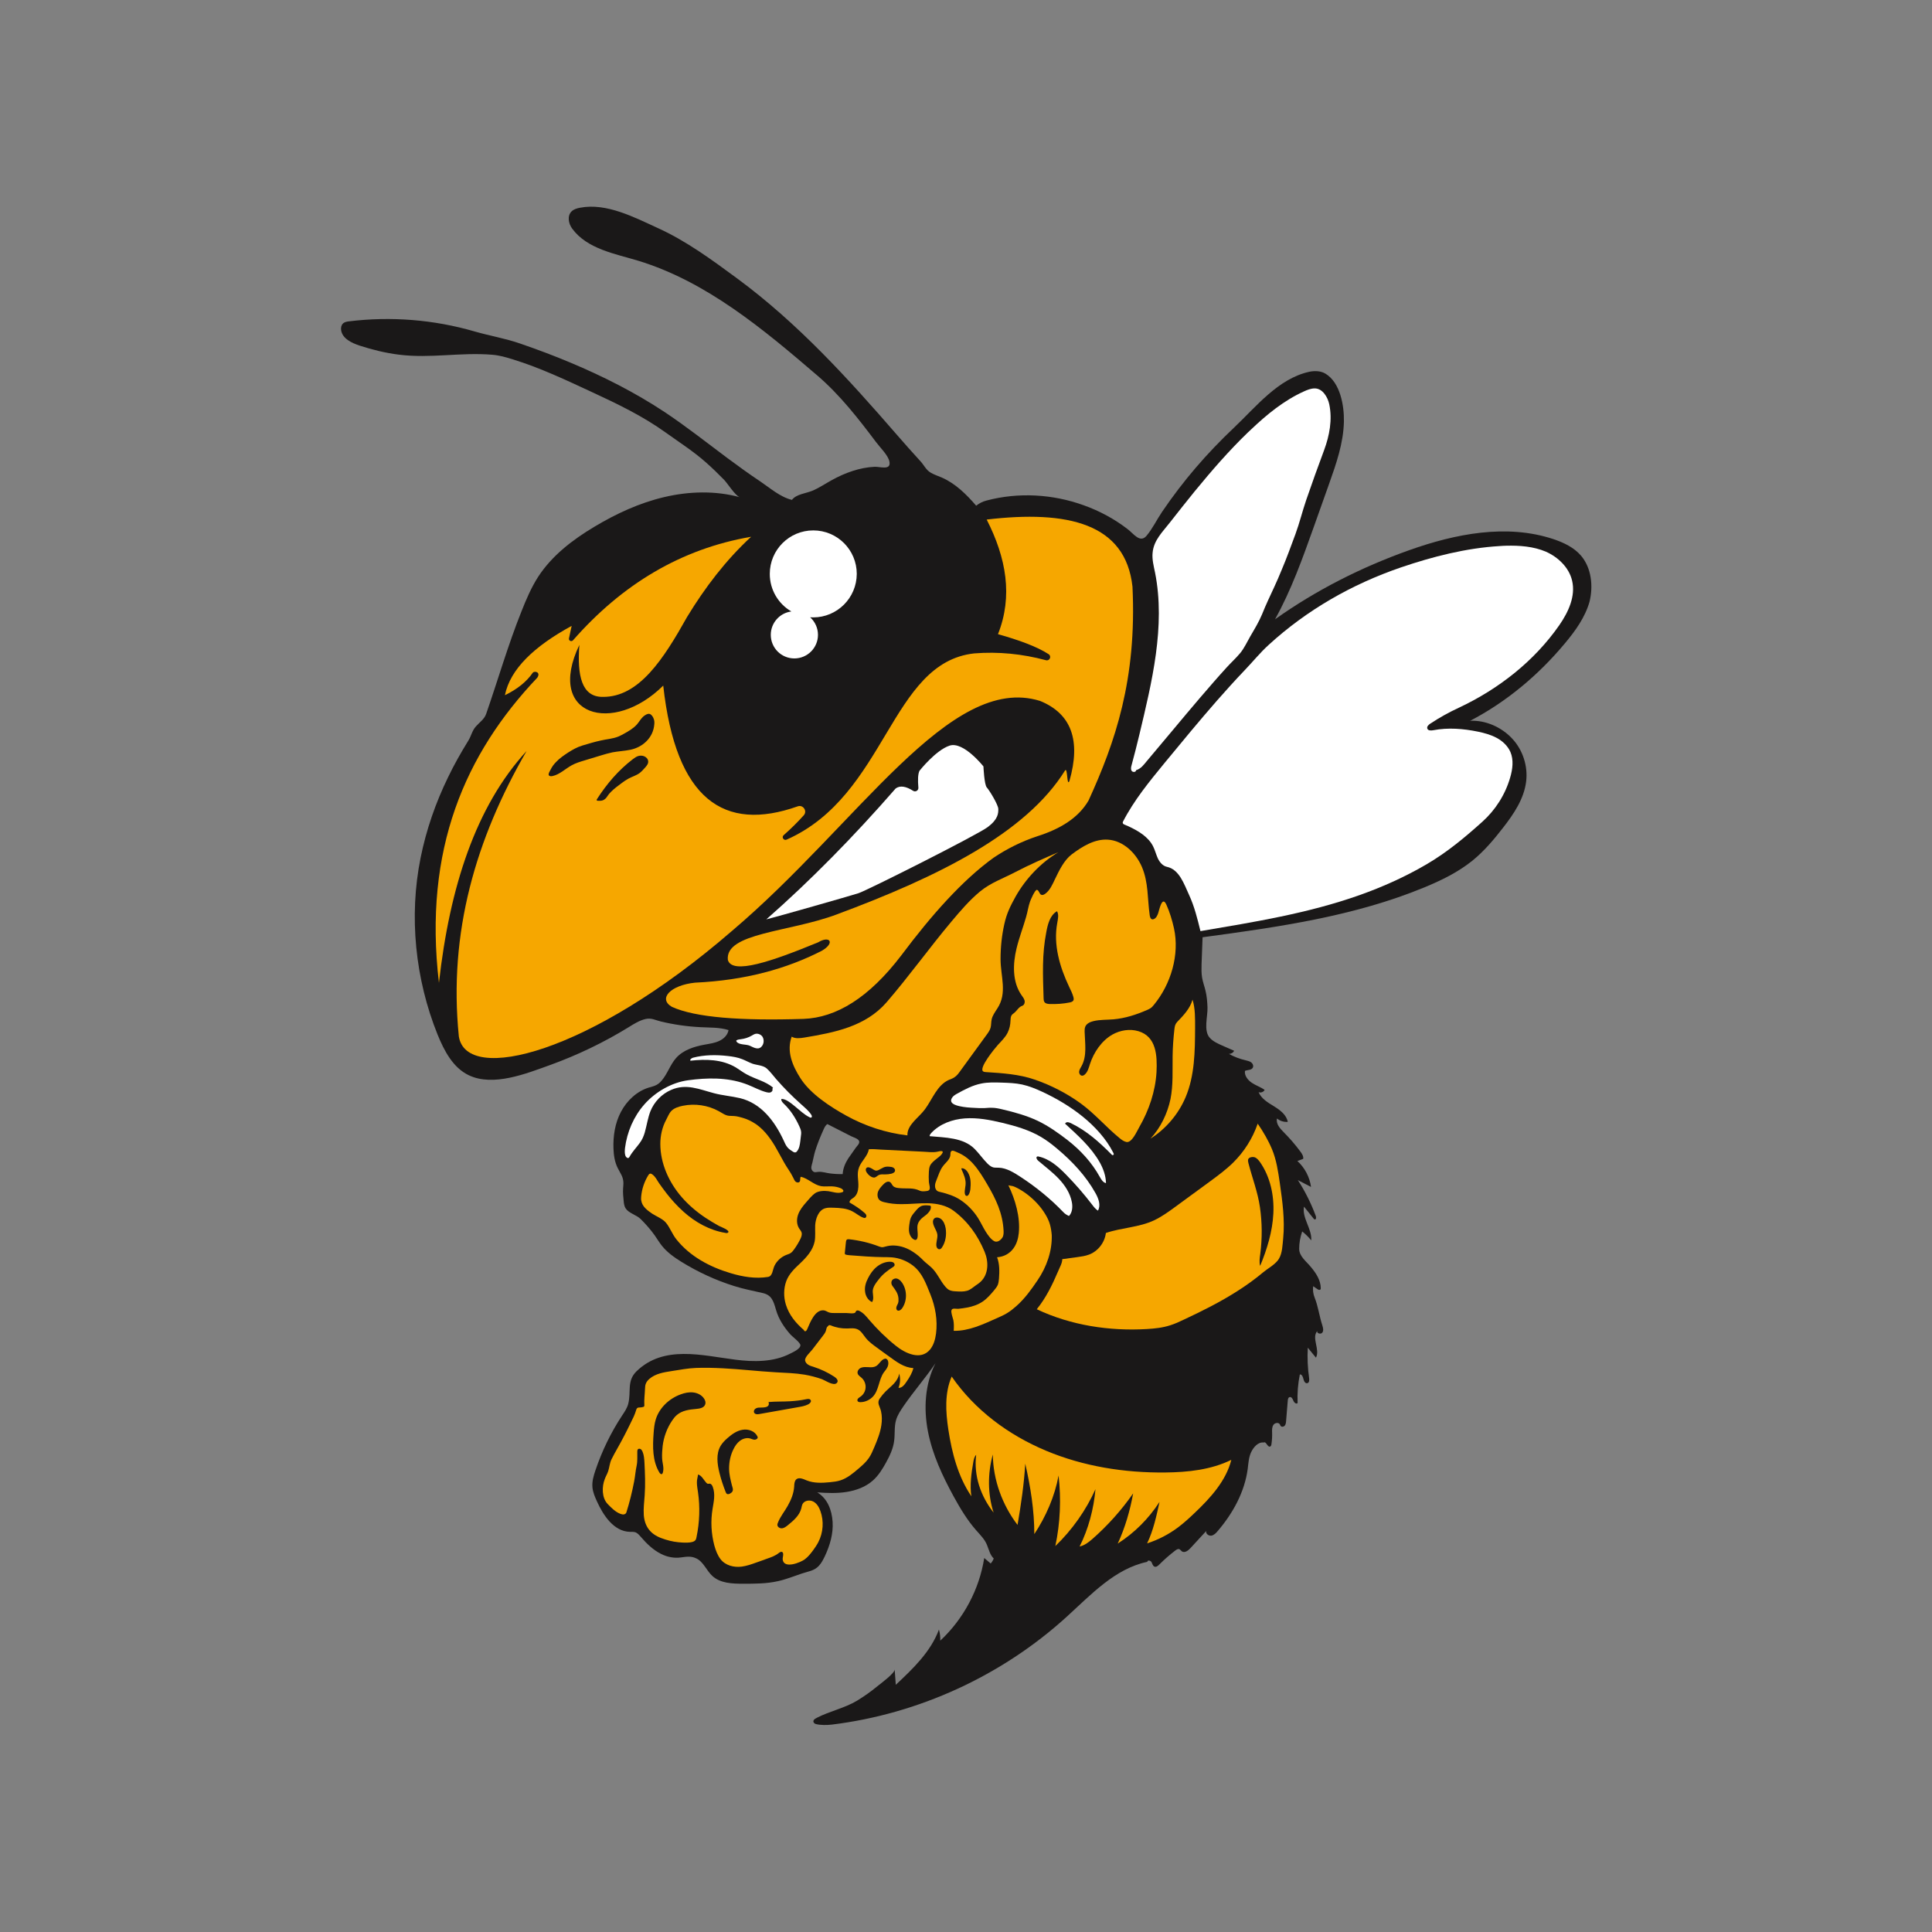 <?xml version="1.0" encoding="UTF-8"?>
<!-- Generator: Adobe Illustrator 27.1.1, SVG Export Plug-In . SVG Version: 6.00 Build 0)  -->
<svg xmlns="http://www.w3.org/2000/svg" xmlns:xlink="http://www.w3.org/1999/xlink" version="1.1" id="Layer_1" x="0px" y="0px" viewBox="0 0 1728 1728" style="enable-background:new 0 0 1728 1728;" xml:space="preserve">
<rect x="0" y="0" width="1728" height="1728" fill="#808080" stroke="none"/>
<style type="text/css">
	.st0{fill:#1A1818;}
	.st1{fill:#F6A700;}
	.st2{fill:#FFFFFF;}
</style>
<g>
	<path class="st0" d="M1414,496.9c-6.3-7.3-15.4-11.6-24.6-14.7c-41.8-13.9-87.8-4.8-129.3,10c-42.6,15.2-82.8,35.5-119.7,61.7   c14.6-26.2,24.7-54.7,34.8-83c4.5-12.7,9-25.3,13.5-38c6.4-18,12.9-36.6,13.3-55.8c0.3-14.1-3.2-34.9-16.5-42.9   c-4.2-2.5-9.5-2.7-14.4-1.7c-27.9,6.1-47.7,31.4-67.4,50c-24.5,23.2-45.2,47.2-64.2,75.1c-4.7,6.9-8.7,15.3-14.1,21.7   c-5.8,6.7-11.5-2-16.8-6c-11.8-9.1-25.1-16.3-39.1-21.3c-27.8-10.1-58.6-11.9-87.2-4.3c-3.5,0.9-6.4,2.4-9.2,4.6   c-8.7-10.1-18.6-19.9-30.8-25.2c-3.3-1.4-6.7-2.5-9.8-4.3c-4.3-2.5-5.9-6.6-9.1-10.1c-7.2-7.8-14.2-15.8-21.2-23.8   c-43.9-50.6-88.6-99.8-142.8-139.8c-22.4-16.5-45.6-33.6-71-45.1c-20.8-9.5-46-22.8-69.6-18.2c-2.7,0.5-5.6,1.3-7.6,3.3   c-4,3.9-2.8,10.8,0.5,15.3c13.4,18.4,38.7,22.6,59.1,28.8c61.2,18.7,111.9,61.2,160.5,102.9c19.9,17.1,36.6,38.5,52.3,59.4   c3.5,4.7,10.7,11.6,11.9,17.3c1.6,8.2-8.2,4.5-13.2,4.7c-13.3,0.6-26.5,5.4-38.1,11.8c-5.9,3.2-11.5,7.1-17.8,9.7   c-6.2,2.5-14,2.9-18.1,8.1c-10.5-2.5-19.8-10.8-28.6-16.7c-9.9-6.6-19.5-13.6-29.1-20.7c-18.5-13.8-36.7-28.2-55.9-41   c-26.6-17.6-55.2-32.1-84.6-44.4c-14.7-6.2-29.7-11.8-44.8-17c-13.5-4.7-27.2-6.9-41-10.9c-36.2-10.5-74.6-13.6-112-9   c-2,0.2-4.2,0.6-5.6,2c-1.5,1.5-1.9,3.8-1.6,5.9c1.1,7.5,9.3,11.4,16.5,13.8c11.4,3.7,23.1,6.6,35.1,8.1   c28.3,3.6,55.2-2.3,83.7,0.1c6.2,0.5,12.2,2.2,18.2,4.1c24.7,7.6,47.8,18.6,71.1,29.4c22.7,10.5,45.5,21.5,65.9,36.2   c12.1,8.7,24.4,16.5,35.7,26.5c5.7,5,11.1,10.3,16.4,15.7c3,3.1,10.1,14.4,14,15.5c-22-6-45.5-5.3-67.6-0.1   c-22.2,5.2-43.1,14.9-62.6,26.6c-19.4,11.6-37.8,25.7-50.1,44.6c-6.2,9.6-10.7,20.2-14.9,30.8c-12.1,30.2-21,61.2-31.7,92   c-1.7,4.8-6.1,7.6-9.3,11.3c-3.3,3.8-4,8.3-6.6,12.5c-6.6,10.7-12.8,21.6-18.2,32.9c-11.1,22.8-19.5,47-24.5,71.9   c-10.6,52.5-4.8,108.6,15.2,158.2c5.9,14.5,13.8,29.6,27.9,36.3c22,10.5,51.7-1.6,72.9-9.2c24.3-8.8,47.8-20.1,69.8-33.6   c4.8-3,9.8-6.2,15.4-7.5c5.2-1.2,8.6,1,13.6,2.2c11.6,2.8,23.5,4.5,35.4,5.1c8.8,0.5,16.8,0,25.2,2.6c-0.7,4.4-4.3,7.9-8.3,9.7   c-4,1.9-8.5,2.5-12.9,3.3c-9.5,1.7-19.3,4.8-25.7,12c-5.3,6-7.7,14.2-13,20.3c-1.3,1.5-2.7,2.8-4.4,3.7c-2.1,1.2-4.6,1.7-6.9,2.4   c-10.8,3.3-19.7,11.7-25,21.7c-5.3,10-7.1,21.6-6.7,32.9c0.2,5.9,1.1,11.9,3.7,17.2c2.4,4.9,5.2,8,5.2,13.8c0,1.6-0.2,3.2-0.3,4.7   c-0.2,3.6,0.1,7.3,0.5,10.9c0.2,2.4,0.5,4.9,1.8,6.9c2.9,4.4,9.5,5.7,13.4,9.5c4.5,4.5,8.8,9.3,12.5,14.5c2.2,3.1,4.1,6.4,6.5,9.4   c4.7,5.9,11,10.4,17.5,14.4c14.7,9.1,30.5,16.4,47,21.6c8.5,2.7,17,4.3,25.7,6.3c8,1.8,9.6,7.2,11.8,14.8   c2.4,8.5,7.3,15.9,13.1,22.4c1.7,1.9,8.8,7.1,8.8,9.5c0,3.3-6.8,6.3-9.2,7.5c-14.9,7.7-32.8,7.5-49,5.4c-30-3.8-64-13.3-88.4,10.4   c-8.9,8.7-4.6,18.4-7.4,29.1c-1,3.9-3.3,7.2-5.5,10.5c-10,15.2-18,31.7-23.8,48.9c-1.7,5-3.2,10.1-2.7,15.3c0.4,4.4,2.2,8.5,4,12.5   c5.5,12.1,14.9,27.1,29.8,27.3c1.4,0,2.9-0.1,4.3,0.3c2.1,0.6,3.6,2.4,5.1,4.1c5.2,6.1,11.1,11.8,18.3,15.4   c5.4,2.7,11.5,3.9,17.4,3.1c4.9-0.6,9.1-1.5,13.9,0.8c6.5,3,9.1,10.8,14.4,15.7c7.1,6.6,17.8,7,27.6,7c10.4,0,20.9,0,31.1-2.3   c7.3-1.6,14.2-4.4,21.3-6.8c5.8-2,11.1-2.3,15.4-7c2.3-2.5,3.8-5.5,5.3-8.6c4.5-9.6,7.6-20.1,6.9-30.7   c-0.7-10.6-4.6-20.8-13.7-26.3c8.7,0.6,17.5,1,26.2-0.4s17.2-4.5,23.7-10.4c4.9-4.4,8.4-10.1,11.6-15.9c3.3-6,6.3-12.3,7.2-19.1   c0.9-6.2,0-12.7,1.7-18.7c1.3-4.7,4.2-8.9,6.9-12.9c9-13.1,19.4-24.9,28.4-38.1c-9.5,18.6-10.7,40.7-6.7,61.2c4,20.5,13,39.7,23,58   c5.8,10.6,12.1,21.1,20.1,30.2c3.6,4.1,7.7,8.1,9.7,13.2c1.7,4.1,2.7,9,6,12c-0.8,2-1.3,2.8-2.7,4.5c-1.9-1.6-3.9-3.3-5.8-4.9   c-4.4,28.1-18.5,54.5-39.3,73.9c0.1-3.4-0.3-6.7-1.2-9.9c-7.3,19.8-23.2,35-38.6,49.4c-0.3-4.6-0.7-9.2-1-13.7   c0.2,3.3-12.9,12.9-15.5,15c-5.8,4.8-11.9,9.1-18.3,13c-11.1,6.6-24.3,9.3-35.6,15.1c-0.3,0.2-0.6,0.3-0.9,0.5   c-1.1,0.6-2.2,1.3-2.4,2.5c-0.2,1.3,1,2.4,2.2,2.7c4.3,1.1,9.8,1,14.2,0.5c77.7-9.5,152.2-43.7,210.1-96.4   c21.9-19.9,43.2-43.1,72.2-49.2c-0.1-1.7,2.8-1.3,3.7,0.2c0.8,1.5,1.1,3.5,2.7,4.1c1.6,0.6,3.1-0.7,4.3-1.9   c4.5-4.5,9.3-8.7,14.4-12.6c1-0.7,2.2-1.5,3.3-1.2c1,0.3,1.6,1.4,2.4,2c2.5,1.8,5.7-0.6,7.8-2.9c4.7-5.1,9.4-10.2,14.1-15.3   c-0.8,2.3,2,4.5,4.5,4.2c2.4-0.4,4.2-2.3,5.8-4.2c13.6-15.9,24.1-35,26.8-55.8c0.6-5,0.9-10.1,3-14.6c2.1-4.5,6.3-9.4,11.3-8.7   c2.1-1.4,3.4,4.5,5.7,3.6c0.8-0.3,1.1-1.3,1.2-2.2c0.5-3.4,0.7-6.8,0.6-10.1c-0.1-2.4-0.2-5,1.1-7c1.3-2,4.8-2.6,5.9-0.4   c0.2,0.4,0.3,0.9,0.6,1.2c0.8,1.2,2.8,0.9,3.7-0.2c0.9-1.1,1.1-2.6,1.2-4.1c0.5-6.1,1-12.2,1.5-18.3c0.1-1.2,0.4-2.8,1.6-3.1   c1.7-0.5,2.8,1.6,3.4,3.2c0.6,1.6,2.6,3.4,3.8,2.1c-0.4-8.6,0.3-17.2,2-25.6c1.9-0.2,2.8,2.3,3.2,4.1c0.4,1.9,1.7,4.3,3.6,3.7   c1.7-0.5,1.7-2.8,1.5-4.5c-1.3-9-1.7-18.2-1.2-27.2c2.4,3,4.8,5.9,7.3,8.9c3.9-7.2-4.2-17.7,1.2-23.8c-0.7,2.1,3.1,3.2,4.5,1.4   c1.3-1.8,0.7-4.3,0-6.5c-2.8-8.6-3.6-16.6-6.9-24.9c-1.3-3.2-1.7-6.7-1.3-10.1c1.3,0.9,2.5,1.7,3.8,2.6c0.8,0.6,2,1.1,2.7,0.3   c0.3-0.3,0.3-0.8,0.3-1.3c-0.1-6.9-4.1-13.1-8.5-18.4c-4.3-5.4-10.8-9.8-10.8-16.7c0-5.3,1-10.5,2.7-15.5c3,2.4,5.7,5.1,8.1,8   c0.7-10.4-8.4-20-6.5-30.2c2.8,3.5,5.7,7.1,8.5,10.6c0.3,0.4,0.7,0.8,1.1,0.9c1.3,0.2,1.4-1.8,1-3c-3.9-10.7-9.8-22.7-16.1-32.2   c3.9,2,7.8,4.1,11.8,6.1c-1.2-8.8-5.6-17.2-12.2-23.2c1.7-0.6,3.4-1.2,5.2-1.9c0.4-2.4-1.1-4.6-2.5-6.5   c-4.5-6.1-9.5-11.9-14.8-17.2c-3.4-3.4-7.3-7.7-6.1-12.4c2.6,2.2,6.2,3.3,9.6,3c-1.2-6.3-6.8-10.5-12.3-13.9   c-5.4-3.3-11.4-6.8-13.8-12.7c1.9,0.9,4.5-0.1,5.4-2c-3.5-2.5-7.8-3.9-11.4-6.3c-3.6-2.4-6.8-6.4-6.2-10.7c2.3-1,5.7-0.5,7-2.8   c0.9-1.6,0-3.7-1.4-4.8c-1.5-1.1-3.3-1.4-5.1-1.9c-5.2-1.2-10.2-3.1-14.9-5.7c1.9,0.1,3.9-1,4.7-2.8c-3.5-1.5-7-3.1-10.5-4.6   c-4-1.8-8.2-3.6-11.2-6.9c-5.9-6.4-1.8-19.2-2.1-27.3c-0.2-5.1-0.6-10.1-1.8-15c-0.9-3.8-2.3-7.5-3-11.4c-0.7-4.1-0.6-8.2-0.5-12.3   c0.2-8,0.7-16,0.9-24c67.5-9.1,135.9-18.7,198.8-44.8c15-6.2,29.7-13.4,42.4-23.6c10.5-8.5,19.3-18.9,27.5-29.5   c9.6-12.3,18.8-25.9,20.7-41.4c1.7-13.8-3-28.3-12.5-38.4c-9.5-10.2-23.7-16.6-37.6-15.9c32.5-16.9,61.2-41,84.7-69.2   c9.4-11.2,18.1-23.3,22.1-37.3C1425.1,524.3,1423.5,508,1414,496.9z M765.3,1026.7c-2.1,3.2-4.5,6.2-6.6,9.4c-2.7,4.2-4.7,8.9-5,14   c-3.8,0.1-7.7-0.1-11.5-0.6c-3.2-0.4-6.7-1.6-9.9-1.4c-2.2,0.1-4,1.1-5.7-1c-1.8-2.2-0.6-4.8,0-7.2c0.9-3.5,1.4-6.9,2.5-10.4   c2-6.5,4.6-12.8,7.4-19c0.8-1.9,1.8-4,3.5-5.1c7.1,3.6,14.2,7.2,21.2,10.8c1.9,1,6.3,2.1,7.2,4.4c0.1,0.2,0.1,0.4,0.1,0.6   C768.7,1023.2,766.3,1025.2,765.3,1026.7z"></path>
	<path class="st1" d="M939,1094.9c-0.9-3.1-2.3-6-4.2-9.1c-3.7-6.1-8.6-11.5-14.1-16c-3-2.5-6.3-4.7-9.7-6.6c-1.6-0.9-3.3-1.7-5-2.3   c-0.6-0.2-4-0.6-4.1-0.8c6.2,12.8,10.8,28.6,9.3,42.9c-0.5,4.8-1.9,9.7-4.8,13.6c-3.5,4.8-8.7,7.5-14.6,7.9   c2.3,6,2.2,12.7,1.7,19.2c-0.2,1.9-0.4,3.8-1.1,5.6c-0.8,1.8-2.1,3.3-3.3,4.8c-3,3.6-6.1,7.2-10,9.9c-4.2,2.9-9.2,4.6-14.2,5.5   c-2.5,0.5-5.1,0.8-7.7,1.1c-1.6,0.2-4.9-0.8-5.9,0.7c-0.5,0.8-0.5,1.9-0.3,2.8c0.3,2.3,1.2,4.5,1.7,6.7c0.6,3.1,0.5,6.3,0.3,9.5   c13.6,0.3,26.4-5.9,38.8-11.4c3-1.3,6.1-2.7,8.9-4.4c3-1.8,5.7-4,8.3-6.3c7.6-6.7,13.3-14.7,19-23.1c8.1-11.9,13.1-26,12.7-40.4   C940.4,1101.1,939.9,1097.9,939,1094.9z"></path>
	<path class="st1" d="M661.3,999c-3.2-0.9-5.9-0.9-9.1-1c-3.4-0.2-6.6-2.7-9.4-4.2c-9.7-5.3-21.2-7-32-4.8c-3.6,0.7-7.9,2-10.5,4.8   c-1.9,2-3.2,5.4-4.5,7.8c-3.5,6.5-5.2,14.1-5.2,21.5c0,17.5,7.7,34.5,19.2,47.7c6.2,7.1,13.4,13.2,21.2,18.4c3.9,2.6,8,5,12.1,7.3   c1.2,0.6,10.3,4,8.1,5.9c-0.6,0.6-1.6,0.5-2.5,0.3c-13.9-2.3-26.7-9.4-37.2-18.8c-5.6-5-10.7-10.6-15.3-16.5c-2.3-3-4.5-6-6.7-9.1   c-2-2.9-3.2-5.9-6.2-8c-0.6-0.4-1.2-0.7-1.8-0.6c-0.8,0.1-1.3,0.9-1.7,1.5c-3.5,5.7-5.7,12.2-6.3,18.8c-0.1,1.3-0.2,2.7,0.1,4   c0.8,5.1,5.4,8.6,9.7,11.5c3.7,2.4,9.6,4.7,12.4,8.2c3.6,4.4,5.6,10.2,9.2,14.7c12.1,15.3,30.1,24.9,48.8,30.4   c10.7,3.2,22.1,5.1,33.2,3.3c4.3-0.7,4-6.6,6-10.4c2.2-4.2,6-7.6,10.4-9.3c1.2-0.5,2.5-0.8,3.6-1.5c1.4-0.8,2.4-2.1,3.4-3.5   c2.1-2.9,3.9-5.9,5.5-9.1c0.9-1.9,1.8-4.1,1.1-6.1c-0.4-1.3-1.4-2.3-2.1-3.4c-2.4-3.7-2.4-8.5-0.9-12.6c1.5-4.1,4.3-7.6,7.2-10.9   c2.3-2.6,5-6,7.8-8c3.1-2.2,8.2-2.4,11.9-1.9c4.1,0.6,8.3,2.3,12.3,1c0.4-0.1,0.8-0.3,1-0.6c0.8-1-0.6-2.3-1.8-2.9   c-2.6-1.1-5.3-1.7-8.1-1.8c-3.3-0.2-6.6,0.4-9.9-0.2c-6.5-1.2-11.5-6.9-18-8.4c-1,1.1-0.2,3-1,4.3c-0.8,1.2-2.6,1-3.7,0.1   c-1-0.9-1.5-2.3-2.1-3.5c-2.2-4.7-5.6-9-8.1-13.5c-2.8-4.9-5.4-10-8.3-14.9c-5.1-8.5-11.4-16.7-20.1-21.5   C669.4,1001.4,665.4,1000,661.3,999z"></path>
	<path class="st1" d="M1018.2,922.3c-7.7-2.3-16.2-0.9-23.2,3c-9.7,5.5-16.7,15.9-20.1,26.3c-1.1,3.4-2,7.2-4.8,9.6   c-0.6,0.5-1.3,0.9-2.1,0.9c-1.8,0.1-3-2-2.8-3.7c0.2-1.8,1.3-3.3,2.1-4.8c5.1-9.2,3.1-20.4,2.8-30.9c0-1.5,0-3.1,0.6-4.5   c1.2-2.8,4.4-4.2,7.3-4.9c5.8-1.4,11.9-1.1,17.9-1.6c10.3-0.9,20.3-4.1,29.9-8.3c1.1-0.5,2.3-1,3.3-1.7c1.2-0.8,2.1-1.9,3-3   c15.2-18.5,23.1-44.9,17.9-68.5c-1.6-7.1-3.8-14.5-6.8-21.1c-3.8-8.4-6.3,4.7-7.3,7.6c-0.7,2.1-1.8,4.4-3.8,5.3   c-0.4,0.2-0.9,0.3-1.4,0.3c-1.6-0.2-2.2-2.2-2.4-3.8c-2.1-14.7-1-29.2-7-43.2c-5.4-12.5-16.7-23.4-30.3-24.3   c-11.9-0.8-22.9,6-32.5,13.2c-6.8,5.2-11.2,14.4-14.9,22.1c-2.3,4.8-4.5,10.1-8.9,13.2c-1,0.7-2.3,1.3-3.4,0.8   c-1.8-0.8-1.9-3.9-3.8-4.4c-1.7-0.5-5.9,9.4-6.3,10.7c-1.5,4.3-2.1,9-3.4,13.4c-2.7,9.5-6.3,18.7-8.6,28.3   c-3.4,14-3.8,29.9,4.4,41.7c1.1,1.5,2.3,3.1,2.8,4.9c0.4,1.8-0.3,4.1-2.1,4.7c-3.2,1-4.8,4.6-7.5,6.6c-0.8,0.6-1.6,1.2-2.1,2   c-0.8,1.3-0.8,3-0.9,4.6c-0.1,3.8-0.9,7.5-2.6,10.9c-2.1,4.2-5.6,7.5-8.8,11c-2.5,2.8-17.4,20.8-13,23.6c0.7,0.5,1.6,0.5,2.5,0.6   c14.4,0.9,29.8,1.9,43.5,6.7c14.4,4.9,29,12.4,41.3,21.4c12.5,9.1,22.6,21.1,34.6,30.9c1.8,1.5,3.8,3,6.1,3.5   c5,1.1,9.5-9.8,11.7-13.5c8.6-15,14.3-31.8,15.3-49.1C1035.1,944.2,1034.3,927.1,1018.2,922.3z M960.1,894.7   c-0.6,1.2-2,1.6-3.3,1.9c-5.9,1.2-12,1.6-18,1.4c-1.7-0.1-3.6-0.3-4.6-1.7c-0.7-1-0.8-2.3-0.8-3.5c-0.3-9.8-0.7-20-0.5-30   c0.2-10,1-19.1,2.9-29c1.3-7.1,3.3-15.2,9.6-18.8c1.8,3.1,0.8,7,0.2,10.6c-3.6,19.3,2.2,39.2,10.6,56.9c1.5,3.1,3,6.1,3.9,9.4   C960.3,892.8,960.5,893.8,960.1,894.7z"></path>
	<path class="st1" d="M1012.9,524.7c-6.2-56.5-57.7-68.6-130.4-60c17.5,34.3,23.6,68.5,10.1,102.5c18.8,5.3,34.8,11.1,45.3,17.9   c2.9,1.9,0.9,6.3-2.4,5.4c-21.2-5.7-42.6-7.8-64.1-6.1C796,592.6,793.2,711.3,703.5,751c-2.5,1.1-4.7-2.2-2.6-4   c6.9-6.1,12.9-12.1,18-17.8c3.4-3.8-0.6-9.7-5.4-8c-65.9,23.3-109-5.8-120.3-108c-44.7,44.4-105.6,27.5-75-36.4   c-2.1,27.4,2,46.6,20.8,46.5c32.6,0.4,54.6-34.1,75.6-71.6c15.9-26.1,34.3-50.4,57.2-71.6c-62.4,10.7-115.2,42.3-159.3,92.6   c-1.4,1.6-4.1,0.3-3.6-1.8l2.4-11.1c-33.6,18.3-55,38.7-59.7,62c10.9-5.3,19.3-11.9,25-20.2c1.8-1.8,7.3-0.3,3.9,4.6   c-64.3,67.8-102,153.3-87.9,272.9c9.6-85.9,33-157.9,78.4-207.4c-45.5,78.6-70,162.5-60.6,255.3c6.7,42.8,116.9,15.9,244.2-94.3   C767.6,737,849.4,601.8,930.2,626.9c28.1,11.4,36.7,35.4,26.3,71.6c-2.4,5.8-1.5-12.7-3.9-9.4c-34.9,56.2-113.4,95-204.3,128.8   c-42.4,15.9-100,16.4-97.3,40.7c3.9,13.4,39.1,1.4,80.8-15.8c10.4-6.3,15.4,0.5,3.2,7.6c-31.3,16-68.1,26.4-113.4,28.5   c-22,2.3-33.2,14.3-20.7,21.6c20.9,9.6,62,12.6,117.8,10.8c29.2-1.1,58.4-18.7,87.5-56.9c27.2-36.3,54.6-67.1,82.4-87.2   c11.8-7.9,24.7-14.5,39.3-19.3c20.4-6.5,36.6-16.3,45.7-31.9C997.3,664.1,1016.9,607.9,1012.9,524.7z M577.2,686.3   c-1.6,1.8-3.2,3.6-5.1,5.1c-3,2.2-6.6,3.2-9.8,4.9c-2.1,1.1-4.1,2.5-6,3.9c-3.4,2.5-6.8,5-9.8,8c-1.4,1.4-2.5,2.7-3.5,4.3   c-0.8,1.4-2.3,2.7-3.8,3.3c-1.4,0.5-3,0.5-4.5,0.4c-0.4,0-0.8-0.1-1-0.4c-0.1-0.3,0-0.7,0.2-1c8.8-13.7,19.1-25.8,32-35.7   c1.6-1.2,3.3-2.5,5.3-3c1.6-0.4,3.4-0.3,4.9,0.3c1.8,0.7,3.4,2.3,3.6,4.2C580.1,682.8,578.6,684.7,577.2,686.3z M585.2,647.9   c-0.9,11.8-10.2,20.4-21.4,22.7c-5.3,1.1-10.7,1.3-16,2.3c-3.4,0.7-6.7,1.7-10.1,2.7c-4.9,1.5-9.9,3-14.8,4.5   c-4,1.2-8,2.4-11.6,4.4c-5.8,3.2-10.7,8.2-17.1,9.6c-1.1,0.2-2.3,0.3-3.1-0.4c-1.3-1.1,0.8-4.2,1.4-5.4c1.2-2.5,2.9-4.8,4.9-6.8   c3.1-3.3,6.9-5.9,10.7-8.4c4.1-2.6,8.1-4.9,12.8-6.3c5.4-1.6,10.9-3.3,16.5-4.5c5.1-1.2,10.7-1.5,15.6-3.5c1.7-0.7,3.4-1.6,5-2.5   c4.2-2.3,8.5-4.8,11.7-8.4c1.9-2.2,3.3-4.8,5.4-6.8c1.3-1.2,3.9-3,5.8-2.6c1.7,0.4,3.2,2.6,3.7,4.2   C585.3,644.3,585.4,646.1,585.2,647.9z"></path>
	<path class="st2" d="M727.3,552.2c-0.9,0-1.8,0-2.7-0.1c4.3,3.9,7,9.5,7,15.7c0,11.7-9.5,21.1-21.1,21.1   c-11.7,0-21.1-9.4-21.1-21.1c0-10.7,8-19.6,18.4-20.9c-11.5-6.7-19.3-19.2-19.3-33.6c0-21.5,17.4-38.9,38.9-38.9   c21.5,0,38.9,17.4,38.9,38.9C766.2,534.8,748.8,552.2,727.3,552.2z"></path>
	<path class="st2" d="M685.4,822.3c39.7-34.9,78.2-74.1,115.7-117.1c4-2.9,9.3-1.9,15.6,2.1c2.1,1.4,4.9-0.3,4.7-2.8   c-0.6-7-0.4-12.3,1-15.1c0,0,14.5-18.4,26.9-22.5c12.4-4.1,30.3,18.6,30.3,18.6s0.7,16.3,3,18.8c2.3,2.5,10.3,15.6,10.3,19.3   s0,9-9.4,16.1c-9.4,7.1-107.9,56.7-115.7,59.2C760,801.4,695.5,819.8,685.4,822.3z"></path>
	<path class="st2" d="M1139.7,525c2.3-5,4.5-10,6.6-15.2c4.5-10.6,8.4-21.4,12.4-32.2c3.7-10.1,6.2-20.5,9.7-30.7   c5.1-14.8,10.4-29.6,15.9-44.3c4.8-13,7.5-27.2,4.6-41c-1.3-6.2-5.9-14.3-13.1-14.2c-3.3,0-6.5,1.3-9.6,2.7   c-17.7,8-33,20.5-47.1,33.9c-1,1-2.1,2-3.1,2.9c-17,16.4-32.5,34.3-47.5,52.6c-7.5,9.2-14.8,18.5-22.1,27.8   c-6.5,8.4-14.5,15.8-15.5,27.1c-0.6,6,1,11.9,2.2,17.8c9.5,47.9-2.9,98.1-14,144.7c-2.2,9.2-4.5,18.3-7,27.5   c-0.5,1.7-0.9,3.6,0.1,5.1c1,1.4,3.9,1.2,3.9-0.6c4.7-1.6,6.6-4.6,9.8-8.4c15.7-18.5,31.1-37.3,46.9-55.8c8-9.3,16-18.6,24.3-27.7   c3.9-4.3,8.3-8.3,12-12.7c3.7-4.4,6.3-10.2,9.2-15.2c3.9-6.7,7.6-12.7,10.6-19.9C1132.2,540.9,1136,533,1139.7,525z"></path>
	<path class="st2" d="M1347.1,488.1c-1.9,0.1-3.9,0.1-5.8,0.3c-30.1,1.8-59.8,9.4-88.3,19.1c-43.8,15-84.1,38-118.3,69.3   c-7.8,7.1-14.2,15.1-21.4,22.6c-8.5,8.9-16.7,18-24.8,27.2c-16,18.3-31.5,37.1-46.9,55.8c-13.6,16.6-27.4,33.4-37.2,52.5   c-1.2,2.4,2.3,2.9,4.8,4.1c8.8,4.1,17.9,9.4,22.2,18.1c1.7,3.4,2.6,7.2,4.2,10.7c1.7,3.5,4.4,6.7,8.1,7.5   c11,2.3,15.2,15.1,19.9,25.3c4.7,10.2,7.4,21.2,10.1,32.2c48.3-8.2,95.9-15.8,142-32.1c20.9-7.4,41.2-16.5,60.3-27.7   c18.4-10.8,34.1-23.9,49.8-38c11.7-10.5,20.5-24.3,24.9-39.5c2.2-7.5,3.3-15.8,0.2-23c-2.4-5.4-7-9.7-12.2-12.5   c-5.2-2.8-11-4.4-16.8-5.6c-13.1-2.7-26.7-3.8-39.8-1.3c-2.1,0.4-4.9,0.5-5.5-1.5c-0.6-1.8,1.2-3.4,2.7-4.4   c8.2-5.4,16.8-10.2,25.7-14.3c35.5-16.7,67.3-41.6,89.7-73.8c8.1-11.7,14.7-25.9,11.4-39.8c-2.8-11.8-12.5-21-23.5-25.9   C1371.5,488.7,1359.1,487.8,1347.1,488.1z"></path>
	<path class="st1" d="M1029,1018.4c13.9-8.8,25-21.9,31.4-37c8.2-19.4,8.4-41.1,8.5-62.1c0-8.2,0.2-17.4-2.3-25.2   c-2.1,7.8-8,14-13.6,19.8c-1.9,2-2.3,3.9-2.6,6.6c-0.9,8-1.5,16-1.6,24.1c-0.2,12.8,0.6,25.8-1.9,38.4   C1044.2,995.9,1038,1008.8,1029,1018.4z"></path>
	<path class="st1" d="M946.6,762.2c-13,5.6-26.1,11.3-38.7,17.9c-10.9,5.7-21.8,9.4-31.4,17.3c-9.5,7.9-17.6,17.4-25.5,26.8   c-19.9,23.7-37.8,48.8-58,72.2c-18.9,21.8-46.6,27.1-73.6,31.6c-3.8,0.6-8,1.2-11.3-0.8c-2.3,6.2-2.3,12.8-0.6,19.2   s4.8,12.3,8.3,17.8c9,14.2,26.6,25.6,41.2,33.7c16.9,9.3,35.5,15.4,54.6,17.6c-0.4-9.5,10.2-15.8,15.8-23.5   c6.7-9.2,10.8-21.4,21.2-26.1c1.6-0.7,3.3-1.2,4.8-2.2c2.3-1.4,3.9-3.6,5.4-5.7c7.9-10.9,15.8-21.8,23.8-32.7   c1.4-1.9,2.8-3.9,3.4-6.2c0.6-2.3,0.4-4.7,0.9-7.1c0.7-3.7,3.1-6.8,5.1-10c9.2-13.9,2.9-28.7,2.9-44.2c0-10.6,1.1-21.1,3.4-31.4   c2.1-9.5,5.4-16.1,10-24.4C917.4,785.9,930.6,771.9,946.6,762.2z"></path>
	<path class="st2" d="M995.5,1030.6c-6.2-12.2-16.5-23.3-27-31.8c-11.1-9-23.4-16.3-36.3-22.3c-5.8-2.7-11.7-5.1-18-6.5   c-6-1.3-12.2-1.5-18.3-1.7c-6.1-0.2-12.2-0.4-18.1,0.8c-7.8,1.5-14.9,5.3-21.8,9.1c-1.7,1-3.5,2-4.5,3.7c-3.1,4.9,3.2,6.7,6.8,7.5   c4.4,1,9,1.3,13.5,1.5c2.9,0.2,5.7,0.3,8.6,0.2c2.2-0.1,4.4-0.4,6.6-0.3c3.3,0,6.5,0.7,9.8,1.5c10.6,2.5,21.5,5.5,31.4,10.2   c9.6,4.6,18.3,10.8,26.6,17.2c11.7,9.1,21.7,20,28.9,33c1.3,2.3,2.9,5,5.5,5.5c-0.1-6.5-2.4-12.9-5.6-18.6   c-7.6-13.5-19.7-24.2-31-34.6c0.4-0.9,1.5-1.4,2.5-1.3s1.9,0.5,2.8,0.9c14.2,6.9,25.3,16.9,36.3,28c0.3,0.3,0.6,0.6,1,0.6   c0.5,0,0.9-0.5,1-1.1C996,1031.6,995.7,1031.1,995.5,1030.6z"></path>
	<path class="st2" d="M951,1084.1c-11.3-11.8-24.2-22.3-37.8-31.2c-5.8-3.8-12.8-8.3-19.9-8.5c-1.7-0.1-3.4,0.1-5-0.3   c-2.1-0.6-3.8-2.1-5.4-3.7c-3.9-4-7.1-8.6-11-12.6c-10.2-10.5-26.7-10.3-40.4-11.6c-0.1-1.1,0.7-2,1.4-2.8   c7.6-8.2,18.9-12.3,30.1-13.1c11.2-0.8,22.3,1.3,33.2,3.9c12.1,2.9,24.2,6.4,34.9,12.7c5.1,3,9.9,6.7,14.4,10.5   c13.5,11.3,25.7,24.3,34.3,39.7c2.7,4.8,5,10.9,2.2,15.7c-2.2-1.4-3.8-3.5-5.4-5.6c-7.1-9.3-14.8-18.1-23-26.5   c-7-7.2-14.9-14.2-24.7-16.3c-0.4-0.1-0.8-0.2-1.2,0c-1.4,0.6-0.4,2.7,0.8,3.7c6.2,5.3,12.8,10.2,18.4,16.1   c5.6,5.9,10.3,13,11.8,21.1c0.8,4.3,0.4,9.2-2.6,12.3C954,1086.6,952.6,1085.8,951,1084.1z"></path>
	<path class="st1" d="M897.6,1100.5c-0.8-15.4-6.9-28.2-14.7-41.4c-3.7-6.3-7.5-12.6-12.4-18.1c-3.9-4.4-8.7-8.1-14.2-10.3   c-1.1-0.5-3.8-1.9-4.9-1.4c-1.8,0.7-1.1,3.2-1.5,4.7c-0.9,3.7-4.6,6.3-6.7,9.3c-2.6,3.5-3.8,7.8-5.5,11.9c-0.7,1.7-1.4,3.5-1.4,5.3   c-0.1,1.8,0.6,3.8,2.2,4.8c0.8,0.5,1.8,0.7,2.7,0.9c6,1.4,12.4,3.5,17.6,6.9c6.4,4.2,11.8,9.8,15.9,16.2c2.5,4,4.5,8.4,7,12.4   c1.9,3,4.5,6.8,7.7,8.5c2.8,1.4,6.1-1.3,7.5-3.9C897.7,1104.4,897.7,1102.4,897.6,1100.5z M867.9,1063.7c-0.1,1.3-1.3,6.9-3.8,5.8   c-2.4-1.1-0.6-7.7-0.5-9.6c0.5-5-1.6-9.5-3.6-14c-0.1-0.3-0.2-0.7,0-0.9c0.1-0.1,0.4-0.2,0.6-0.1c2.3,0.2,4.2,2,5.3,4.1   C868.4,1053.3,868.4,1058.7,867.9,1063.7z"></path>
	<path class="st2" d="M694,964.9c7.1,8.2,14.8,15.9,22.9,23.1c3.1,2.8,6.4,5.5,8.7,9c0.5,0.8,0.9,2,0.1,2.5   c-0.5,0.3-1.1,0.1-1.6-0.2c-4.9-2.4-8.8-6.3-13-9.7c-2.7-2.2-8.7-7.3-12.3-6.6c-0.2,1.8,1.3,3.3,2.6,4.5   c5.9,5.7,10.1,12.4,13.5,19.8c0.7,1.5,1.4,3.1,1.6,4.8c0.2,1.4,0,2.8-0.2,4.2c-0.2,1.4-0.3,2.9-0.5,4.3c-0.4,3.3-0.9,6.8-3.1,9.3   c-0.3,0.4-0.7,0.7-1.2,0.8c-0.7,0.2-1.5-0.2-2.1-0.5c-1.8-1.1-3.6-2.3-5-3.9c-1.6-1.9-2.6-4.2-3.6-6.5c-7.9-16.9-19.9-33-38.9-37.6   c-7.7-1.8-15.6-2.4-23.2-4.4c-13.2-3.5-24.9-8.9-38.4-3c-8.4,3.6-15.2,10.7-18.6,19.2c-1.1,2.9-1.9,5.9-2.6,8.9   c-1.7,7-2.5,13.5-6.9,19.4c-3,4.1-6.5,7.7-9,12.1c-0.2,0.4-0.5,0.9-0.9,1.2c-1.1,0.6-2.4-0.6-2.9-1.8c-0.8-2.2-0.6-4.6-0.4-6.9   c1.8-14.4,7.8-28.4,17.4-39.2c9.8-11.1,24.3-19.5,39-21.5c16.9-2.3,34.7-2.7,51,3.1c0.8,0.3,1.6,0.6,2.4,0.9   c5.6,2.2,10.9,5.2,16.7,6.7c1.2,0.3,2.6,0.6,3.8,0.1c1.2-0.5,2.1-1.9,1.5-3.1c0.5-0.7,0.1-0.4,0.6-1.1c-6.7-5.8-16-7.6-23.8-12   c-3.3-1.8-6.3-4.1-9.5-6.1c-12.4-7.3-26.7-7.5-40.6-6c-0.6-1.2,1.1-2.3,2.4-2.7c10.1-2.6,20.7-2.7,31-1.5c4.4,0.5,8.9,1.2,13.1,2.9   c3.1,1.2,6,2.9,9.1,4c3.8,1.3,9.3,1.4,12.5,4.1C688.6,958.1,691.4,961.9,694,964.9z"></path>
	<path class="st2" d="M682,934.9c-3,4.9-7.4,2.3-11.4,0.4c-3.2-1.5-9.9-0.5-11.9-3.8c-0.1-0.2-0.2-0.4-0.2-0.6   c0-0.3,0.3-0.5,0.6-0.6c1-0.6,2.3-0.6,3.4-0.8c3.5-0.4,6.9-1.5,10-3.3c0.9-0.5,1.7-1.1,2.7-1.4c2.5-0.8,5.4,0.4,6.8,2.5   C683.4,929.7,683.3,932.7,682,934.9z"></path>
	<path class="st1" d="M880.6,1119.5c-6.2-14.8-14.9-27-27.7-36.6c-6.4-4.8-14.8-6.5-22.8-6.7c-8.1-0.2-16.1,0.9-24.2,0.8   c-5,0-10-0.5-14.8-1.7c-1.7-0.4-3.4-0.9-4.6-2.1c-1.8-1.8-2-4.9-1.2-7.3c0.9-2.4,2.7-4.4,4.5-6.3c1.6-1.7,4-3.5,6.1-2.4   c1.3,0.7,1.8,2.4,2.8,3.5c1.5,1.6,3.8,1.8,5.9,2c6.5,0.6,12.1-0.6,17.9,2.2c1.6,0.8,3.5,0.7,5.3,0.5c1.1-0.1,2.3-0.2,3.1-0.9   c1.6-1.3,0-5.4-0.1-7.3c-0.2-3.1-0.2-6.2,0-9.3c0.1-1.8,0.3-3.6,1-5.2c1.2-2.6,3.6-4.4,5.8-6.2c1.6-1.3,3.8-2.8,4.9-4.5   c2.3-3.3-1.7-2.5-3.7-2c-4,1-8.7,0.3-12.7,0.1c-12.8-0.6-25.7-1.3-38.5-1.9c-3.6-0.2-6.9-0.6-10.5-0.3c-1,6-6.4,10.3-8.7,16   c-2.4,6.1-0.3,11.7-0.7,17.8c-0.2,3.5-1.2,7.1-4,9.3c-0.8,0.7-1.7,1.1-2.5,1.8c-0.8,0.7-1.4,1.6-1.4,2.7c4.7,2.7,9.1,5.5,13.2,9.1   c0.7,0.6,1.5,1.3,1.8,2.3c0.3,0.9-0.1,2.1-1,2.4c-0.5,0.2-1.1,0-1.7-0.2c-3.6-1.3-6.4-4-9.8-5.7c-5.1-2.7-11-3-16.8-3.2   c-2.5-0.1-5.1-0.2-7.5,0.5c-6.1,1.8-8.6,9.6-8.9,15.3c-0.2,4.8,0.4,9.8-0.5,14.5c-1.6,7.8-7.2,14-12.9,19.4   c-5,4.7-9.9,9.3-12.4,15.8c-2.5,6.7-2.5,14.4-0.4,21.2c2.9,9.3,8.8,16.4,16.2,22.8c-0.1,0.7,0.9,1.2,1.5,0.9c0.6-0.3,1-1,1.3-1.6   c2.5-5.6,6.8-17.7,14.8-17c1.6,0.1,3,1.2,4.6,1.8c1.7,0.6,3.5,0.6,5.3,0.6c3.5,0,7,0,10.5,0c1.6,0,6.8,0.9,7.9-0.5   c0.3-0.4,0.4-0.9,0.7-1.3c0.7-0.8,2-0.6,2.9-0.1c3.6,1.7,6.2,4.9,8.7,7.9c7.3,8.5,15.3,16.4,24.1,23.4c8.1,6.5,22,13.3,30.4,3.3   c3.3-4,4.7-9.2,5.4-14.4c1.5-11.9-0.6-24-5.1-35.1c-3.9-9.5-7.1-19.1-15.6-25.7c-5.4-4.1-11.9-6.7-18.7-7.3   c-2.4-0.2-4.9-0.2-7.4-0.2c-10.2-0.1-20.3-0.9-30.5-1.7c-1.1-0.1-2.2-0.2-3.3-0.5c-0.4-0.1-0.8-0.3-0.9-0.6   c-0.1-0.3-0.1-0.6-0.1-0.8c0.3-3.3,0.7-6.6,1-9.9c0.1-0.8,0.2-1.7,0.9-2.2c0.5-0.4,1.3-0.3,1.9-0.3c9.1,1,18.1,3.1,26.7,6.4   c0.8,0.3,1.7,0.6,2.5,0.7c1.2,0.1,2.4-0.3,3.5-0.6c2.5-0.7,5.1-1,7.6-0.9c6.1,0.2,12,2.4,17.1,5.8c3.4,2.2,6.4,4.8,9.2,7.7   c2.3,2.3,4.8,4,7.1,6.2c5.1,4.8,7.8,11.7,12.3,17c1,1.2,2.2,2.4,3.6,3.1c1.8,0.9,3.9,1.1,6,1.2c3.3,0.2,6.7,0.4,9.9-0.5   c3-0.8,5.5-3.2,8.1-5c1.4-0.9,2.8-1.9,4-3C884.4,1139.6,884.3,1128.3,880.6,1119.5z M806.8,1147.2c4.6,6.7,4.7,16.2,0.1,22.9   c-1,1.4-2.8,2.8-4.3,1.9c-1-0.6-1.1-2-0.8-3.1c0.3-1.1,1-2.1,1.4-3.2c0.5-1.4,0.5-2.9,0.4-4.4c-0.4-4.7-2.8-7.6-5.5-11.3   c-1.5-2.2-1.1-5.4,1.8-6.3C802.5,1142.7,805.2,1144.9,806.8,1147.2z M776.4,1143.2c1.9-3.8,4.4-7.4,7.7-10.1   c3.3-2.7,7.4-4.5,11.7-4.6c1.1,0,2.2,0.1,3.2,0.7c0.9,0.6,1.5,1.8,1,2.8c-0.3,0.6-0.9,1-1.5,1.4c-4.6,2.9-9,6.3-12.3,10.6   c-2.6,3.3-5.9,7.3-5.6,11.6c0.2,3,1.1,6.4-0.6,9c-3.7-1.6-6-5.7-6.3-9.7C773.2,1150.9,774.5,1146.8,776.4,1143.2z M778,1051.7   c-1.6-1.2-4.3-4.1-3.5-6.3c0.9-2.4,3.7-1.1,5.3-0.2c2.3,1.4,3.4,2.6,6.2,1.2c3.6-1.8,4.9-3.3,9.3-2.9c1.2,0.1,2.5,0.2,3.6,0.8   c1.1,0.6,1.9,1.8,1.6,3c-0.3,1.4-1.9,2.1-3.4,2.5c-1.8,0.4-3.6,0.6-5.4,0.6c-2,0-4-0.3-5.8,0.6c-1.3,0.7-2.3,1.9-3.7,2.2   C780.7,1053.4,779.2,1052.6,778,1051.7z M828.7,1086.3c-2,1.7-4.3,3-5.9,5.1c-3.2,4-2.2,7.1-2,11.8c0.1,2,0.2,7.1-3.2,5.5   c-2.3-1.1-3.7-3.5-4.3-5.9c-0.6-2.5-0.3-5,0-7.5c0.3-2.1,0.6-4.2,1.4-6.2c1-2.3,2.7-4.2,4.3-6.1c1.4-1.6,2.9-3.3,4.8-4.2   c2.2-1,4.8-0.8,7.3-0.6c0.4,0,0.8,0.1,1.1,0.3c0.4,0.3,0.4,0.9,0.4,1.4C832.5,1082.4,830.6,1084.6,828.7,1086.3z M842.6,1115.6   c-0.5,0.8-1.2,1.5-2,1.7c-1.4,0.3-2.7-1-3-2.4c-0.7-3.3,1.1-7,0.8-10.5c-0.4-4.2-4.9-8.8-3.8-12.9c0.9-3.2,4.6-3,6.8-1.4   c2.6,1.9,3.8,5.2,4.4,8.4C846.7,1104.2,845.9,1110.6,842.6,1115.6z"></path>
	<path class="st1" d="M795.3,1213.3c-3.6-2.6-7.3-5.2-10.9-7.9c-3.6-2.6-7.3-5.3-10.1-8.8c-2.2-2.7-3.9-6-7-7.5   c-2.9-1.5-6.4-1-9.7-0.9c-4.9,0.1-9.9-0.8-14.4-2.7c-0.9-0.4-2.3-0.5-2.4,0.5c-1.8,1.1-1.5,2.5-2.2,4.5c-0.6,1.7-1.7,3.1-2.8,4.5   c-3.1,4-6.2,8-9.2,12c-1.7,2.3-7,6.8-6.5,9.9c0.3,1.6,1.5,3,2.9,3.8c1.4,0.9,3,1.3,4.6,1.8c6.6,2.1,12.9,5.1,18.7,8.9   c1.7,1.1,4.3,3.6,2,5.7c-3,2.6-9.9-2.3-13-3.5c-5.1-1.8-10.4-3.2-15.7-4.1c-8.4-1.4-17-1.6-25.6-2.1c-15.9-0.9-31.7-2.8-47.6-3.6   c-8-0.4-16-0.6-24-0.3c-7.5,0.3-14.3,1.7-21.7,2.8c-7.1,1.1-14.5,2.3-19.9,7c-1.5,1.3-2.7,2.8-3.3,4.6c-0.5,1.4-0.5,2.8-0.6,4.3   c-0.2,5.1-0.9,9.6-0.6,14.7c0,0.3,0,0.7-0.2,1c-0.2,0.3-0.5,0.4-0.9,0.5c-3.5,1.1-5.3-0.7-6.3,3c-1.1,3.9-3,7.6-4.8,11.2   c-3.8,7.9-7.8,15.6-12.1,23.2c-1.8,3.1-3.5,6.3-5.1,9.5c-1.6,3.3-1.8,7-2.9,10.4c-0.8,2.5-2.2,4.7-3.1,7.2   c-2.7,6.8-2.7,16.8,2.6,22.3c3.4,3.5,6.9,7.1,11.4,8.8c1,0.4,2,0.6,3,0.5c1-0.1,2-0.8,2.3-1.7c2.9-9.1,5.2-18.5,7-27.9   c0.9-4.6,1.2-9.4,2.2-13.9c0.9-4.2,0.5-8.5,0.6-12.9c0-0.6,0.1-1.2,0.4-1.7c0.6-0.8,1.8-0.8,2.6-0.3c0.8,0.5,1.3,1.4,1.7,2.3   c1.3,3.1,1.5,6.5,1.7,9.8c0.5,9.7,0.9,19.4,0.2,29.1c-0.4,5.9-1.2,11.8-0.8,17.8c0.8,10.2,5.9,16.9,15.4,20.5   c5,1.9,10.3,3.3,15.6,3.8c3.4,0.3,12.8,1.2,15.1-1.8c0.7-0.8,0.9-1.9,1.1-3c2.7-13,3.2-26.6,1.3-39.8c-0.4-2.9-1-5.9-1-8.8   c-0.1-2.6,0.8-4.7,1-7.2c3.3,0.8,5.2,5.1,7.4,7.4c0.4,0.4,0.8,0.8,1.4,0.9c0.5,0.1,1-0.1,1.5-0.1c1.5,0,2.4,1.5,2.9,2.9   c2.4,6.5,0.9,13.1-0.2,19.7c-1.8,10.9-1.2,22.1,1.6,32.7c1.2,4.3,2.8,8.6,5.5,12.2c4.4,5.7,12,7.6,19,6.7c4.3-0.6,8.5-2,12.6-3.5   c3.4-1.2,6.9-2.4,10.3-3.7c3.5-1.2,7.1-2.5,10-4.8c1-0.8,2.3-1.7,3.4-1c1.6,1.1,0.2,4.9,0.3,6.4c0.8,9.1,16.1,2.9,19.9,0   c2.9-2.2,5.2-5.1,7.4-8.1c1.7-2.3,3.3-4.7,4.6-7.2c4.4-8.5,5.1-18.8,1.9-27.7c-1.2-3.5-3.2-6.9-6.4-8.6c-3.2-1.7-7.9-1-9.6,2.2   c-0.6,1.2-0.8,2.5-1.1,3.8c-1.6,6.4-6.9,11-12,15.1c-1.5,1.2-3.1,2.5-5,2.8c-1.9,0.3-4.2-0.9-4.4-2.8c-0.1-0.8,0.2-1.6,0.5-2.3   c2.1-5.4,6-10,8.8-15.1c3-5.3,5.3-11,5.7-17.1c0.1-2.3,0.2-4.8,1.8-6.4c2.5-2.2,6.3-0.4,9.4,0.9c6.5,2.6,13.8,2.3,20.8,1.6   c3.2-0.3,6.5-0.7,9.5-1.7c6.1-2,11.2-6.3,16.1-10.5c3.3-2.8,6.6-5.7,9.1-9.3c2.1-3,3.5-6.4,4.9-9.7c2.7-6.4,5.4-13,6.4-19.9   c0.6-4.1,0.6-8.3-0.3-12.3c-0.9-4.3-4-7.3-1.2-11.4c1.6-2.3,3.4-4.5,5.4-6.5c2.4-2.4,5.1-4.5,7.4-7c2.3-2.5,4.2-5.6,4.6-8.9   c1.3,4.2,1,8.8-0.6,12.8c3.4,0.3,5.8-3.4,7.4-5.8c1.3-1.9,2.6-3.9,3.6-5.9c1-1.9,1.8-3.9,2.3-6   C808.5,1223.2,802,1218.1,795.3,1213.3z M630.7,1256.2c-1.1,3.1-5,3.7-8.3,4c-6,0.5-12.3,1.4-16.9,5.3c-1.7,1.4-3.1,3.2-4.3,5   c-4.6,6.8-7.5,14.6-8.5,22.7c-0.4,3.6-0.7,7.6-0.5,11.2c0.2,4.3,1.9,8.2,0.7,12.6c-0.2,0.6-0.4,1.2-0.9,1.4   c-0.8,0.4-1.7-0.5-2.2-1.3c-6.3-10.3-6.1-23.2-5.2-35.3c0.3-4.1,0.7-8.3,1.9-12.2c3.2-10.5,12.1-18.8,22.4-22.5   c3.5-1.3,7.3-2.1,11-1.7c3.7,0.4,7.4,2.1,9.6,5.2C630.7,1252.2,631.4,1254.3,630.7,1256.2z M674.8,1287.7c-1.3-0.1-2.5-0.7-3.8-1.1   c-3.1-0.9-6.5,0.1-9.1,2c-2.6,1.9-4.5,4.7-5.9,7.6c-2.7,5.4-3.9,11.3-3.9,17.3c0,5.1,1.3,10,2.5,14.9c0.5,1.9,1.5,3.9,0.4,5.7   c-0.8,1.3-3.5,3-4.9,2c-0.6-0.4-0.8-1.1-1.1-1.7c-2.2-5.6-4.1-11.3-5.5-17c-2-8-3.2-17,1-24.2c1.6-2.7,3.9-5,6.2-7   c3.9-3.4,8.3-6.6,13.5-7.4c5.1-0.9,11,1.2,13.2,5.9c0.2,0.4,0.3,0.7,0.3,1.1C677.6,1286.9,676.1,1287.7,674.8,1287.7z    M722.8,1256.1c-2.8,1.4-6,2-9.1,2.5c-11.6,2.1-23.3,4.1-34.9,6.2c-6.1,1.1-5.8-5.2-0.5-5.8c3-0.3,10.9,0.9,9.1-5   c6.4-0.6,12.9-0.3,19.3-0.7c4.8-0.3,9.5-0.8,14.2-1.8c1.5-0.3,3.4-0.6,4.2,0.8C725.9,1253.7,724.3,1255.4,722.8,1256.1z    M793.9,1222.4c-0.8,1.9-2.2,3.5-3.4,5.1c-4.6,6.5-4.3,15.9-9.8,21.7c-2.9,3-7,4.9-11.2,4.9c-0.9,0-1.9-0.1-2.4-0.9   c-0.5-0.7-0.2-1.8,0.4-2.4c0.6-0.7,1.4-1.1,2.1-1.6c2.7-1.8,4.4-4.9,4.6-8.1c0.2-3.2-1.1-6.5-3.5-8.7c-1.3-1.2-3.1-2.2-3.6-3.9   c-0.6-2.1,1-4.4,3.1-5.2s4.4-0.6,6.6-0.5c2.2,0.2,4.6,0.2,6.5-0.8c2.9-1.5,4.3-5.2,7.3-6.5c0.7-0.3,1.6-0.5,2.2-0.1   c0.4,0.2,0.7,0.6,1,0.9C794.9,1218.2,794.7,1220.5,793.9,1222.4z"></path>
	<path class="st1" d="M1144.7,1058.3c-1.5-10.3-3-20.8-7-30.4c-3.3-7.9-7.9-15.8-12.8-22.9c-4.5,13.1-12.1,25.1-21.9,34.8   c-6.4,6.3-13.6,11.6-20.8,16.9c-10.3,7.6-20.7,15.1-31,22.7c-6,4.4-12,8.7-18.6,11.9c-13.8,6.6-29.1,6.6-43.5,11.5   c-1,8.5-7,16.3-15,19.3c-3.4,1.3-7.1,1.8-10.7,2.3c-4.4,0.6-8.9,1.2-13.3,1.8c0,3.7-2.3,7.3-3.7,10.8c-5.1,12-10.9,23.9-19.1,34   c30.4,14.4,65,19.7,98.5,17.7c7.1-0.4,14.3-1.2,21-3.4c4.1-1.3,8.1-3.1,12-5c16.5-7.7,32.7-15.8,48-25.6c7.9-5,15.5-10.5,22.7-16.5   c4.4-3.7,9.8-6.4,13.4-10.9c0.3-0.4,0.6-0.8,0.9-1.3c3.2-5.1,3.3-12.7,3.9-18.5C1149.3,1091,1147,1074.5,1144.7,1058.3z    M1138.9,1085.4c-0.8,16.1-5.6,31.8-11.8,46.8c-1-3.4-0.4-7.1,0.1-10.7c1.8-13.9,1.7-27.9-0.3-41.8c-2-13.7-6.9-26.2-10.3-39.4   c-0.3-1.1-0.5-2.3-0.2-3.4c0.7-2,4.1-2.4,5.8-1.8c2,0.7,3.4,2.5,4.7,4.2C1136.2,1052.6,1139.7,1069.3,1138.9,1085.4z"></path>
	<path class="st1" d="M1026,1380.4c10-3.2,19.4-8.1,27.8-14.4c5.3-4,10.2-8.5,15-13.1c13.9-13.2,27.9-28.6,32.5-47.2   c-18.1,8.9-38.8,11.1-59,11.3c-36.5,0.4-73.2-5.4-106.8-19.5c-33.6-14.1-63.6-36.3-84.3-66.3c-6.4,14.7-5.4,31.5-3,47.4   c3.2,21,8.7,42.1,20.6,59.7c-1.5-9.6,0-20.9,1.7-30.4c0.4-2.4,0.9-4.9,2.6-6.7c-2.3,18.6,4,37,15.6,51.7c-5.4-16.5-5.4-35.2-0.7-52   c0.2,22.5,8.4,45.1,22.1,63c3.1-18.2,5.8-36.3,6.9-54.8c4.7,20.7,8.1,41.8,8.1,63c10.4-15.7,18.3-33.8,21.7-52.4   c2.4,21,1.5,42.5-2.9,63.1c14.8-14.1,27.6-32.2,35.9-50.9c-1.5,17.5-6.3,35.7-14.2,51.3c4.4-1,7.7-3.5,11.2-6.5   c13.8-12.1,26.2-25.9,36.7-41c-2.8,15.4-7.2,30.7-13.8,44.9c15.1-9.7,27.6-22.2,37.4-37.3C1034.3,1356.1,1031.6,1368.7,1026,1380.4   z"></path>
</g>
</svg>
